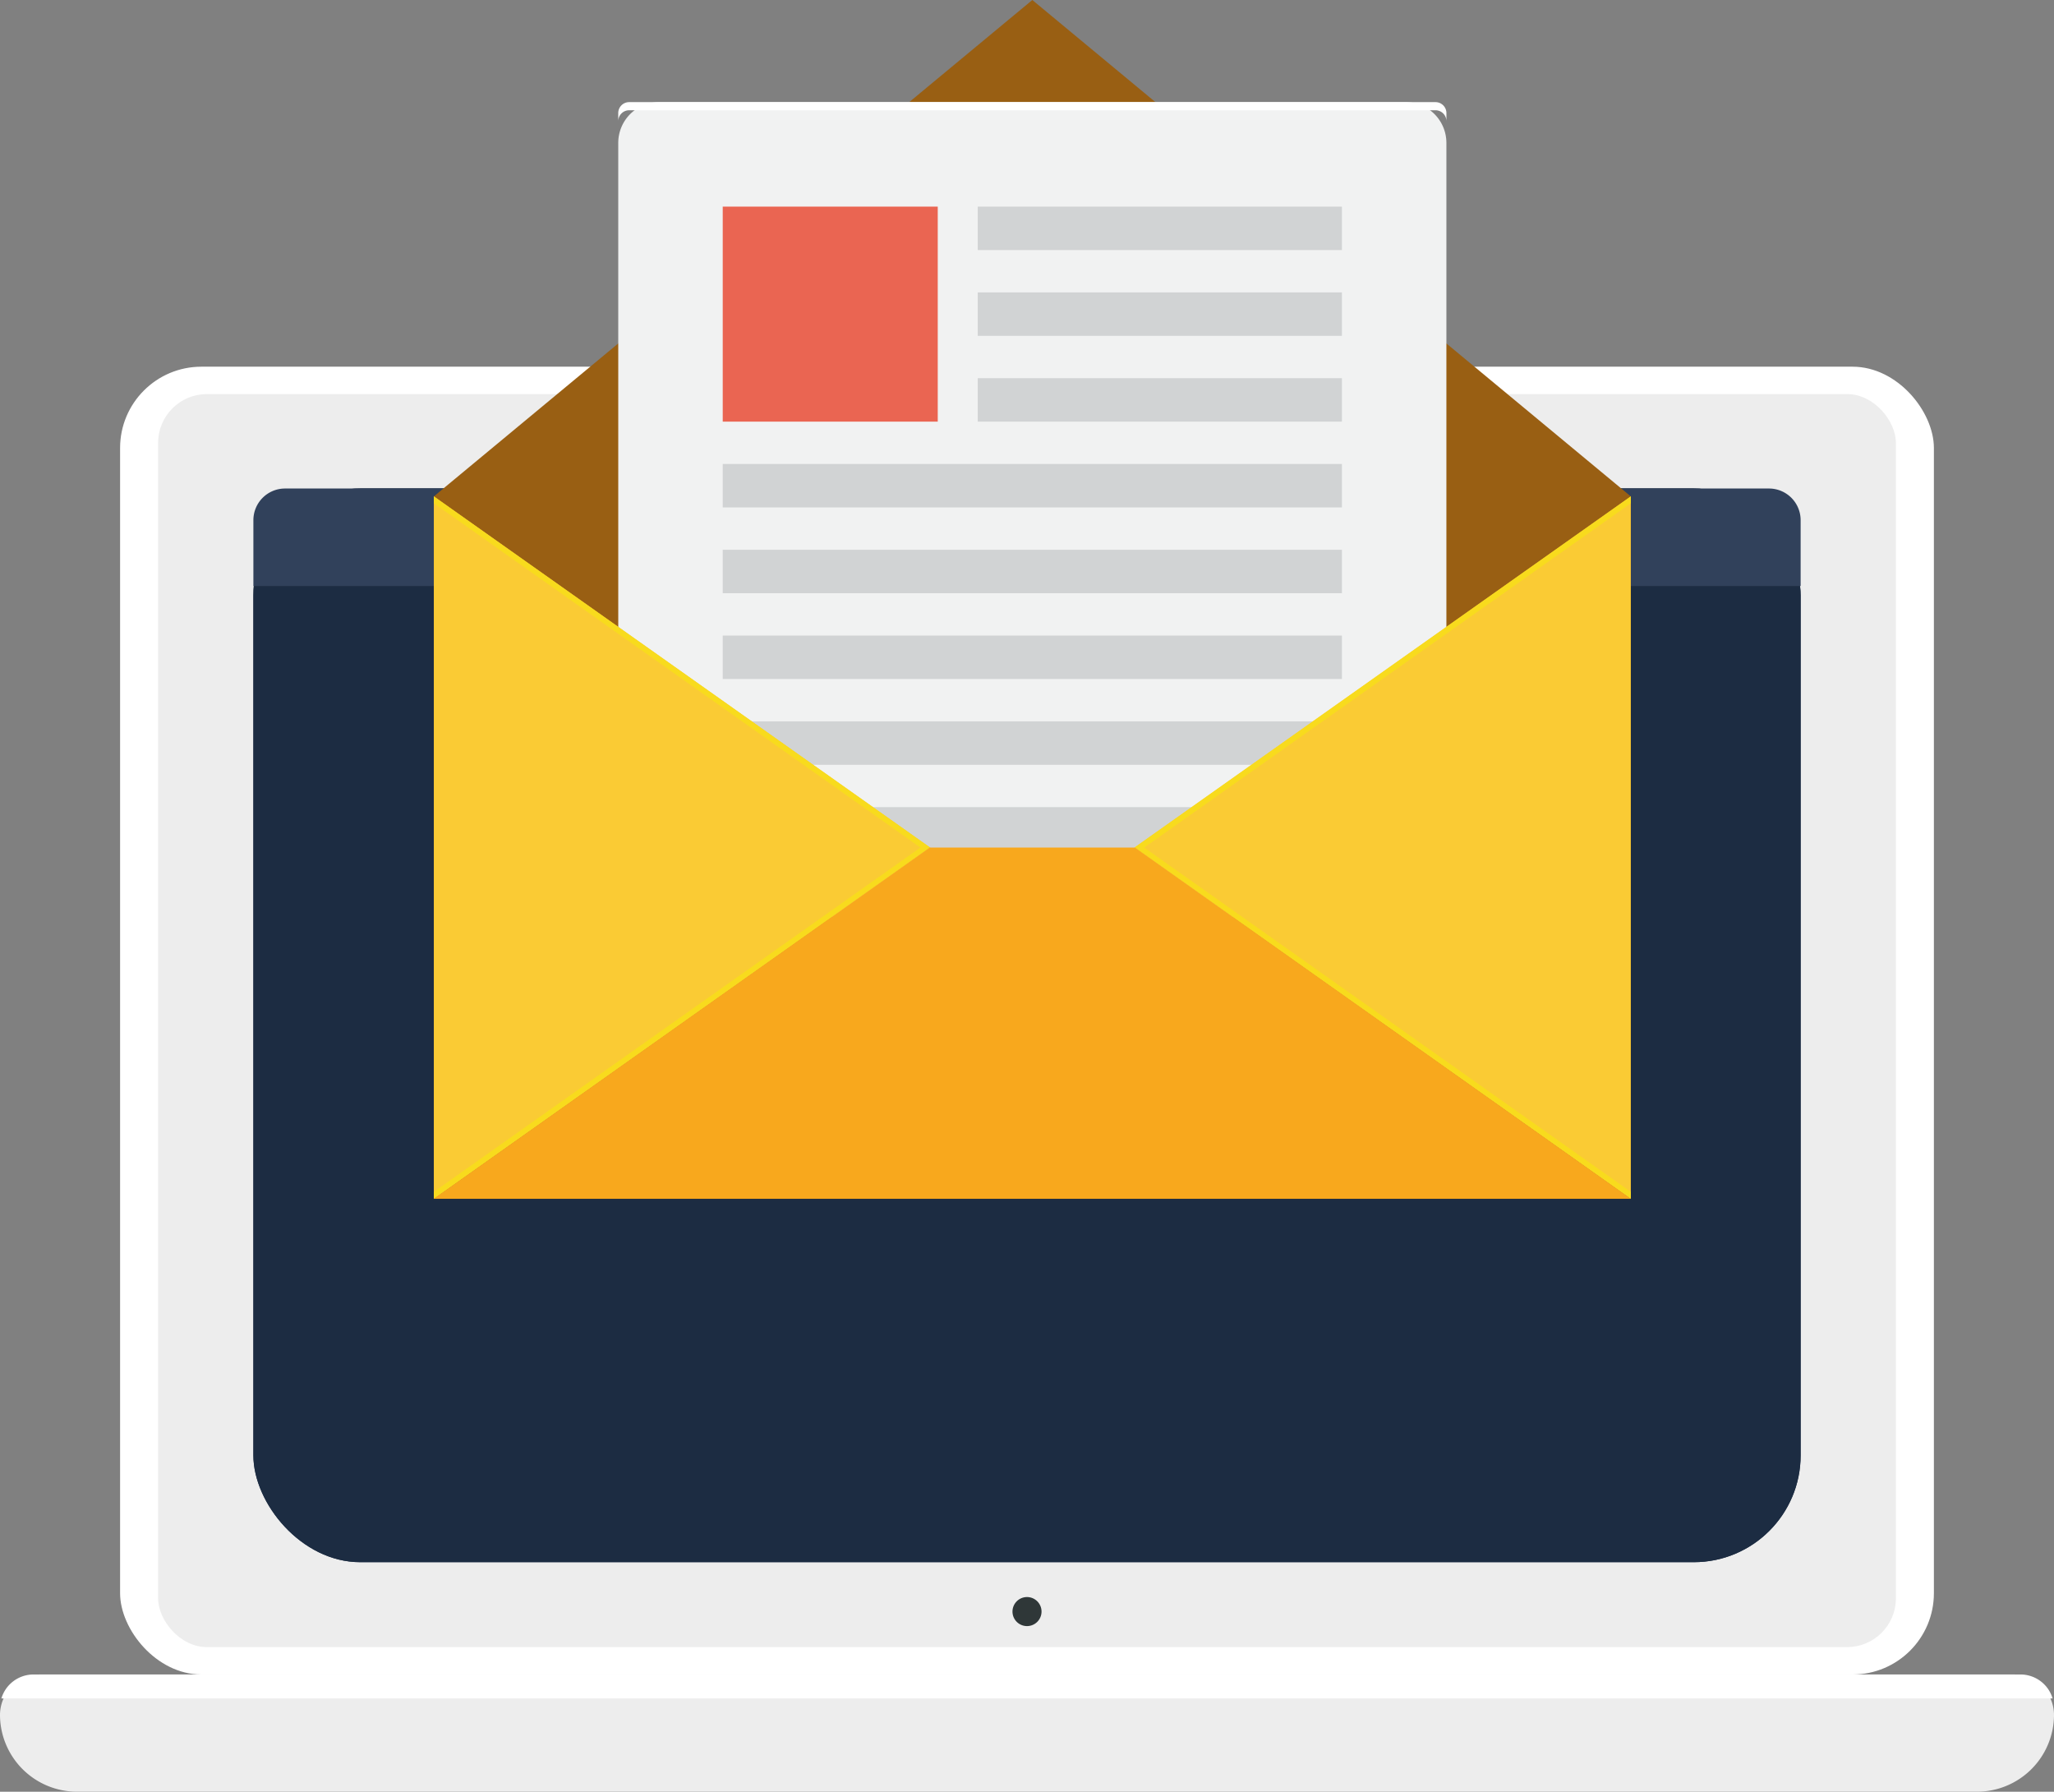 <svg xmlns="http://www.w3.org/2000/svg" width="126.329" height="110.194" viewBox="0 0 126.329 110.194"><rect x="0" y="0" width="126.329" height="110.194" fill="#808080" stroke="none"/><defs><style>.a{fill:#fff;}.b{fill:#ededed;}.c{fill:#1c2c42;}.d{fill:#2f3738;}.e{fill:#31415b;}.f{fill:#995f13;}.g{fill:#f1f2f2;}.h{fill:#d1d3d4;}.i{fill:#ea6552;}.j{fill:#facb34;}.k{fill:#f8db1d;}.l{fill:#f8a81d;}</style></defs><g transform="translate(-8510.999 -240.136)"><g transform="translate(8471.273 0.434)"><g transform="translate(39.726 262.254)"><g transform="translate(0 0)"><rect class="a" width="111.556" height="80.431" rx="5" transform="translate(7.386)"/><rect class="b" width="106.881" height="77.061" rx="3" transform="translate(9.724 1.685)"/><path class="b" d="M161.333,576.7H44.448a4.736,4.736,0,0,1-4.722-4.722h0a2.5,2.5,0,0,1,2.488-2.488H163.567a2.5,2.5,0,0,1,2.488,2.488h0A4.736,4.736,0,0,1,161.333,576.7Z" transform="translate(-39.726 -489.062)"/><rect class="c" width="95.162" height="66.031" rx="6.573" transform="translate(15.584 7.492)"/><path class="d" d="M252.266,310.832a.893.893,0,1,1-.894-.893A.893.893,0,0,1,252.266,310.832Z" transform="translate(-188.208 -306.198)"/><path class="d" d="M252.266,554.264a.893.893,0,1,1-.894-.893A.893.893,0,0,1,252.266,554.264Z" transform="translate(-188.208 -477.703)"/><path class="a" d="M40.015,570.966H166.173a2.061,2.061,0,0,0-1.968-1.474H41.983A2.061,2.061,0,0,0,40.015,570.966Z" transform="translate(-39.93 -489.062)"/></g><g transform="translate(15.584 7.492)"><rect class="c" width="95.162" height="66.031" rx="6.573" transform="translate(0 0)"/><path class="e" d="M185.688,322.633H94.41a1.948,1.948,0,0,0-1.942,1.942v4.055H187.63v-4.055A1.948,1.948,0,0,0,185.688,322.633Z" transform="translate(-92.468 -322.633)"/></g></g></g><g transform="translate(8287.029 70.28)"><g transform="translate(250.653 169.855)"><g transform="translate(0)"><path class="f" d="M253.551,200.385l36.809-30.529,36.809,30.529v43.2H253.551Z" transform="translate(-253.551 -169.855)"/><g transform="translate(11.342 6.282)"><path class="g" d="M2.507,0H48.428a2.506,2.506,0,0,1,2.506,2.506v45.11a2.505,2.505,0,0,1-2.505,2.505H2.506A2.506,2.506,0,0,1,0,47.616V2.507A2.507,2.507,0,0,1,2.507,0Z" transform="translate(0 0)"/><path class="a" d="M346.1,193.278H296.509a.672.672,0,0,0-.672.672v.5a.672.672,0,0,1,.672-.672H346.1a.672.672,0,0,1,.672.672v-.5A.672.672,0,0,0,346.1,193.278Z" transform="translate(-295.837 -193.278)"/><g transform="translate(6.426 6.426)"><rect class="h" width="22.398" height="2.672" transform="translate(15.684)"/><rect class="h" width="22.398" height="2.672" transform="translate(15.684 5.276)"/><rect class="i" width="13.224" height="13.224"/><rect class="h" width="22.398" height="2.672" transform="translate(15.684 10.552)"/><rect class="h" width="38.082" height="2.672" transform="translate(0 15.828)"/><rect class="h" width="38.082" height="2.672" transform="translate(0 26.38)"/><rect class="h" width="38.082" height="2.672" transform="translate(0 21.104)"/><rect class="h" width="38.082" height="2.672" transform="translate(0 31.656)"/><rect class="h" width="38.082" height="2.672" transform="translate(0 36.932)"/></g></g><path class="j" d="M253.551,283.679l30.524,21.6-30.524,21.6Z" transform="translate(-253.551 -253.15)"/><path class="k" d="M253.551,283.679v.423l29.927,21.175-29.927,21.175v.423l30.524-21.6Z" transform="translate(-253.551 -253.15)"/><path class="j" d="M444.74,283.679l-30.525,21.6,30.525,21.6Z" transform="translate(-371.123 -253.15)"/><path class="k" d="M444.74,283.679v.423l-29.927,21.175,29.927,21.175v.423l-30.525-21.6Z" transform="translate(-371.123 -253.15)"/><path class="l" d="M296.67,364.154H284.076v-.018l-30.524,21.616h73.617Z" transform="translate(-253.551 -312.027)"/></g></g></g></g></svg>